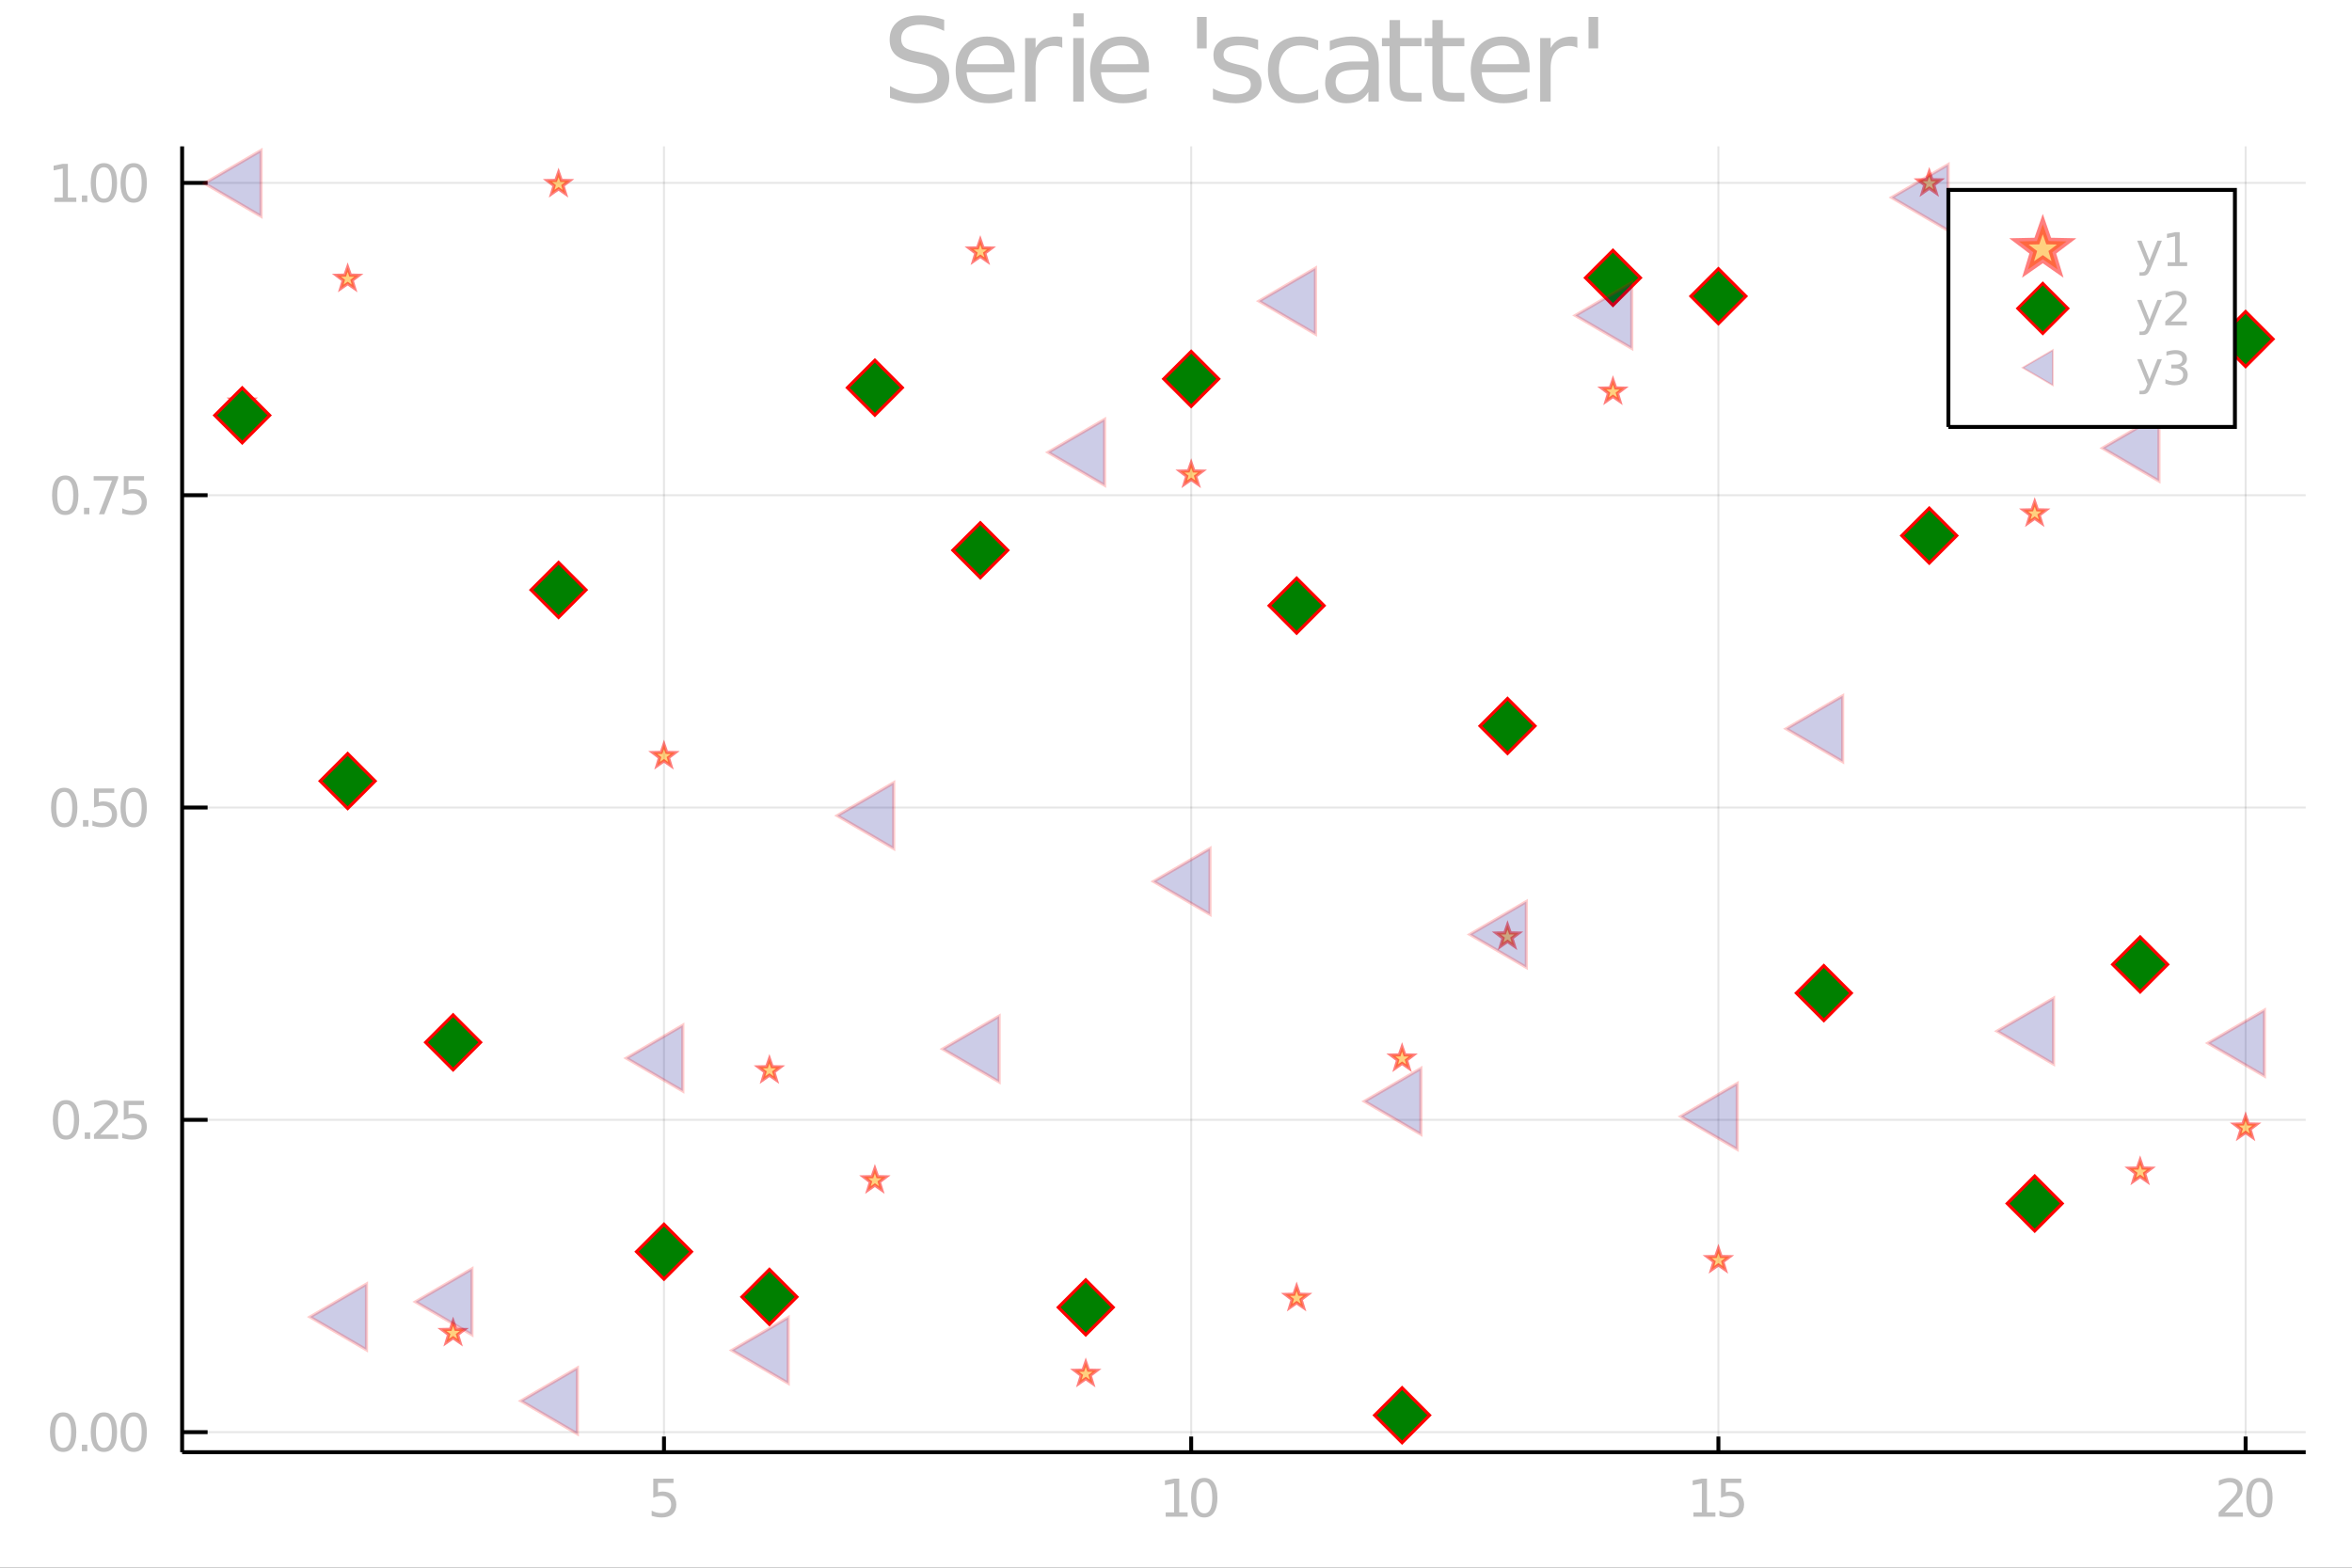 <?xml version="1.0" encoding="utf-8"?>
<svg xmlns="http://www.w3.org/2000/svg" xmlns:xlink="http://www.w3.org/1999/xlink" width="600" height="400" viewBox="0 0 2400 1600">
<rect x="0" y="0" width="2400" height="1600" fill="#333333" stroke="none"/>
<defs>
  <clipPath id="clip130">
    <rect x="0" y="0" width="2400" height="1600"/>
  </clipPath>
</defs>
<path clip-path="url(#clip130)" d="
M0 1600 L2400 1600 L2400 0 L0 0  Z
  " fill="#ffffff" fill-rule="evenodd" fill-opacity="1"/>
<defs>
  <clipPath id="clip131">
    <rect x="480" y="0" width="1681" height="1600"/>
  </clipPath>
</defs>
<path clip-path="url(#clip130)" d="
M185.846 1482.13 L2352.76 1482.13 L2352.76 149.392 L185.846 149.392  Z
  " fill="#ffffff" fill-rule="evenodd" fill-opacity="1"/>
<defs>
  <clipPath id="clip132">
    <rect x="185" y="149" width="2168" height="1334"/>
  </clipPath>
</defs>
<polyline clip-path="url(#clip132)" style="stroke:#000000; stroke-width:2; stroke-opacity:0.1; fill:none" points="
  677.543,1482.13 677.543,149.392 
  "/>
<polyline clip-path="url(#clip132)" style="stroke:#000000; stroke-width:2; stroke-opacity:0.1; fill:none" points="
  1215.5,1482.13 1215.5,149.392 
  "/>
<polyline clip-path="url(#clip132)" style="stroke:#000000; stroke-width:2; stroke-opacity:0.1; fill:none" points="
  1753.47,1482.13 1753.47,149.392 
  "/>
<polyline clip-path="url(#clip132)" style="stroke:#000000; stroke-width:2; stroke-opacity:0.1; fill:none" points="
  2291.43,1482.13 2291.43,149.392 
  "/>
<polyline clip-path="url(#clip130)" style="stroke:#000000; stroke-width:4; stroke-opacity:1; fill:none" points="
  185.846,1482.13 2352.76,1482.13 
  "/>
<polyline clip-path="url(#clip130)" style="stroke:#000000; stroke-width:4; stroke-opacity:1; fill:none" points="
  677.543,1482.13 677.543,1466.14 
  "/>
<polyline clip-path="url(#clip130)" style="stroke:#000000; stroke-width:4; stroke-opacity:1; fill:none" points="
  1215.5,1482.13 1215.5,1466.14 
  "/>
<polyline clip-path="url(#clip130)" style="stroke:#000000; stroke-width:4; stroke-opacity:1; fill:none" points="
  1753.47,1482.13 1753.47,1466.14 
  "/>
<polyline clip-path="url(#clip130)" style="stroke:#000000; stroke-width:4; stroke-opacity:1; fill:none" points="
  2291.43,1482.13 2291.43,1466.14 
  "/>
<path clip-path="url(#clip130)" d="M 0 0 M666.605 1509.1 L687.256 1509.1 L687.256 1513.53 L671.423 1513.53 L671.423 1523.06 Q672.569 1522.67 673.715 1522.49 Q674.861 1522.28 676.006 1522.28 Q682.517 1522.28 686.319 1525.85 Q690.121 1529.42 690.121 1535.51 Q690.121 1541.79 686.215 1545.28 Q682.308 1548.74 675.199 1548.74 Q672.751 1548.74 670.199 1548.32 Q667.673 1547.91 664.965 1547.07 L664.965 1541.79 Q667.309 1543.06 669.809 1543.69 Q672.309 1544.31 675.095 1544.31 Q679.6 1544.31 682.23 1541.94 Q684.861 1539.57 684.861 1535.51 Q684.861 1531.45 682.23 1529.08 Q679.6 1526.71 675.095 1526.71 Q672.986 1526.71 670.876 1527.18 Q668.793 1527.65 666.605 1528.64 L666.605 1509.1 Z" fill="#bebebe" fill-rule="evenodd" fill-opacity="1" /><path clip-path="url(#clip130)" d="M 0 0 M1189.49 1543.56 L1198.08 1543.56 L1198.08 1513.9 L1188.73 1515.77 L1188.73 1510.98 L1198.03 1509.1 L1203.29 1509.1 L1203.29 1543.56 L1211.88 1543.56 L1211.88 1547.98 L1189.49 1547.98 L1189.49 1543.56 Z" fill="#bebebe" fill-rule="evenodd" fill-opacity="1" /><path clip-path="url(#clip130)" d="M 0 0 M1228.84 1512.57 Q1224.78 1512.57 1222.72 1516.58 Q1220.69 1520.56 1220.69 1528.58 Q1220.69 1536.58 1222.72 1540.59 Q1224.78 1544.57 1228.84 1544.57 Q1232.93 1544.57 1234.96 1540.59 Q1237.01 1536.58 1237.01 1528.58 Q1237.01 1520.56 1234.96 1516.58 Q1232.93 1512.57 1228.84 1512.57 M1228.84 1508.4 Q1235.37 1508.4 1238.81 1513.58 Q1242.28 1518.74 1242.28 1528.58 Q1242.28 1538.4 1238.81 1543.58 Q1235.37 1548.74 1228.84 1548.74 Q1222.3 1548.74 1218.84 1543.58 Q1215.4 1538.4 1215.4 1528.58 Q1215.4 1518.74 1218.84 1513.58 Q1222.3 1508.4 1228.84 1508.4 Z" fill="#bebebe" fill-rule="evenodd" fill-opacity="1" /><path clip-path="url(#clip130)" d="M 0 0 M1728.01 1543.56 L1736.6 1543.56 L1736.6 1513.9 L1727.26 1515.77 L1727.26 1510.98 L1736.55 1509.1 L1741.81 1509.1 L1741.81 1543.56 L1750.41 1543.56 L1750.41 1547.98 L1728.01 1547.98 L1728.01 1543.56 Z" fill="#bebebe" fill-rule="evenodd" fill-opacity="1" /><path clip-path="url(#clip130)" d="M 0 0 M1756.16 1509.1 L1776.81 1509.1 L1776.81 1513.53 L1760.98 1513.53 L1760.98 1523.06 Q1762.13 1522.67 1763.27 1522.49 Q1764.42 1522.28 1765.56 1522.28 Q1772.07 1522.28 1775.88 1525.85 Q1779.68 1529.42 1779.68 1535.51 Q1779.68 1541.79 1775.77 1545.28 Q1771.86 1548.74 1764.76 1548.74 Q1762.31 1548.74 1759.76 1548.32 Q1757.23 1547.91 1754.52 1547.07 L1754.52 1541.79 Q1756.86 1543.06 1759.36 1543.69 Q1761.86 1544.31 1764.65 1544.31 Q1769.16 1544.31 1771.79 1541.94 Q1774.42 1539.57 1774.42 1535.51 Q1774.42 1531.45 1771.79 1529.08 Q1769.16 1526.71 1764.65 1526.71 Q1762.54 1526.71 1760.43 1527.18 Q1758.35 1527.65 1756.16 1528.64 L1756.16 1509.1 Z" fill="#bebebe" fill-rule="evenodd" fill-opacity="1" /><path clip-path="url(#clip130)" d="M 0 0 M2270.22 1543.56 L2288.58 1543.56 L2288.58 1547.98 L2263.89 1547.98 L2263.89 1543.56 Q2266.88 1540.46 2272.04 1535.25 Q2277.22 1530.02 2278.55 1528.5 Q2281.08 1525.67 2282.07 1523.71 Q2283.08 1521.73 2283.08 1519.83 Q2283.08 1516.73 2280.89 1514.78 Q2278.73 1512.83 2275.24 1512.83 Q2272.77 1512.83 2270.01 1513.69 Q2267.27 1514.55 2264.15 1516.29 L2264.15 1510.98 Q2267.33 1509.7 2270.09 1509.05 Q2272.85 1508.4 2275.14 1508.4 Q2281.18 1508.4 2284.77 1511.42 Q2288.37 1514.44 2288.37 1519.49 Q2288.37 1521.89 2287.46 1524.05 Q2286.57 1526.19 2284.2 1529.1 Q2283.55 1529.86 2280.06 1533.48 Q2276.57 1537.07 2270.22 1543.56 Z" fill="#bebebe" fill-rule="evenodd" fill-opacity="1" /><path clip-path="url(#clip130)" d="M 0 0 M2305.53 1512.57 Q2301.47 1512.57 2299.41 1516.58 Q2297.38 1520.56 2297.38 1528.58 Q2297.38 1536.58 2299.41 1540.59 Q2301.47 1544.57 2305.53 1544.57 Q2309.62 1544.57 2311.65 1540.59 Q2313.71 1536.58 2313.71 1528.58 Q2313.71 1520.56 2311.65 1516.58 Q2309.62 1512.57 2305.53 1512.57 M2305.53 1508.4 Q2312.07 1508.4 2315.5 1513.58 Q2318.97 1518.74 2318.97 1528.58 Q2318.97 1538.4 2315.5 1543.58 Q2312.07 1548.74 2305.53 1548.74 Q2298.99 1548.74 2295.53 1543.58 Q2292.09 1538.4 2292.09 1528.58 Q2292.09 1518.74 2295.53 1513.58 Q2298.99 1508.4 2305.53 1508.4 Z" fill="#bebebe" fill-rule="evenodd" fill-opacity="1" /><polyline clip-path="url(#clip132)" style="stroke:#000000; stroke-width:2; stroke-opacity:0.1; fill:none" points="
  185.846,1461.67 2352.76,1461.67 
  "/>
<polyline clip-path="url(#clip132)" style="stroke:#000000; stroke-width:2; stroke-opacity:0.1; fill:none" points="
  185.846,1142.92 2352.76,1142.92 
  "/>
<polyline clip-path="url(#clip132)" style="stroke:#000000; stroke-width:2; stroke-opacity:0.1; fill:none" points="
  185.846,824.167 2352.76,824.167 
  "/>
<polyline clip-path="url(#clip132)" style="stroke:#000000; stroke-width:2; stroke-opacity:0.1; fill:none" points="
  185.846,505.417 2352.76,505.417 
  "/>
<polyline clip-path="url(#clip132)" style="stroke:#000000; stroke-width:2; stroke-opacity:0.1; fill:none" points="
  185.846,186.667 2352.76,186.667 
  "/>
<polyline clip-path="url(#clip130)" style="stroke:#000000; stroke-width:4; stroke-opacity:1; fill:none" points="
  185.846,1482.13 185.846,149.392 
  "/>
<polyline clip-path="url(#clip130)" style="stroke:#000000; stroke-width:4; stroke-opacity:1; fill:none" points="
  185.846,1461.67 211.849,1461.67 
  "/>
<polyline clip-path="url(#clip130)" style="stroke:#000000; stroke-width:4; stroke-opacity:1; fill:none" points="
  185.846,1142.92 211.849,1142.92 
  "/>
<polyline clip-path="url(#clip130)" style="stroke:#000000; stroke-width:4; stroke-opacity:1; fill:none" points="
  185.846,824.167 211.849,824.167 
  "/>
<polyline clip-path="url(#clip130)" style="stroke:#000000; stroke-width:4; stroke-opacity:1; fill:none" points="
  185.846,505.417 211.849,505.417 
  "/>
<polyline clip-path="url(#clip130)" style="stroke:#000000; stroke-width:4; stroke-opacity:1; fill:none" points="
  185.846,186.667 211.849,186.667 
  "/>
<path clip-path="url(#clip130)" d="M 0 0 M64.43 1445.69 Q60.367 1445.69 58.31 1449.7 Q56.279 1453.69 56.279 1461.71 Q56.279 1469.7 58.31 1473.71 Q60.367 1477.7 64.43 1477.7 Q68.518 1477.7 70.549 1473.71 Q72.607 1469.7 72.607 1461.71 Q72.607 1453.69 70.549 1449.7 Q68.518 1445.69 64.43 1445.69 M64.43 1441.52 Q70.966 1441.52 74.403 1446.71 Q77.867 1451.86 77.867 1461.71 Q77.867 1471.52 74.403 1476.71 Q70.966 1481.86 64.43 1481.86 Q57.893 1481.86 54.43 1476.71 Q50.992 1471.52 50.992 1461.71 Q50.992 1451.86 54.43 1446.71 Q57.893 1441.52 64.43 1441.52 Z" fill="#bebebe" fill-rule="evenodd" fill-opacity="1" /><path clip-path="url(#clip130)" d="M 0 0 M83.57 1474.49 L89.065 1474.49 L89.065 1481.11 L83.57 1481.11 L83.57 1474.49 Z" fill="#bebebe" fill-rule="evenodd" fill-opacity="1" /><path clip-path="url(#clip130)" d="M 0 0 M106.018 1445.69 Q101.955 1445.69 99.898 1449.7 Q97.867 1453.69 97.867 1461.71 Q97.867 1469.7 99.898 1473.71 Q101.955 1477.7 106.018 1477.7 Q110.106 1477.7 112.138 1473.71 Q114.195 1469.7 114.195 1461.71 Q114.195 1453.69 112.138 1449.7 Q110.106 1445.69 106.018 1445.69 M106.018 1441.52 Q112.554 1441.52 115.992 1446.71 Q119.455 1451.86 119.455 1461.71 Q119.455 1471.52 115.992 1476.71 Q112.554 1481.86 106.018 1481.86 Q99.481 1481.86 96.018 1476.71 Q92.58 1471.52 92.58 1461.71 Q92.58 1451.86 96.018 1446.71 Q99.481 1441.52 106.018 1441.52 Z" fill="#bebebe" fill-rule="evenodd" fill-opacity="1" /><path clip-path="url(#clip130)" d="M 0 0 M136.408 1445.69 Q132.346 1445.69 130.289 1449.7 Q128.257 1453.69 128.257 1461.71 Q128.257 1469.7 130.289 1473.71 Q132.346 1477.7 136.408 1477.7 Q140.497 1477.7 142.528 1473.71 Q144.585 1469.7 144.585 1461.71 Q144.585 1453.69 142.528 1449.7 Q140.497 1445.69 136.408 1445.69 M136.408 1441.52 Q142.945 1441.52 146.382 1446.71 Q149.846 1451.86 149.846 1461.71 Q149.846 1471.52 146.382 1476.71 Q142.945 1481.86 136.408 1481.86 Q129.872 1481.86 126.408 1476.71 Q122.971 1471.52 122.971 1461.71 Q122.971 1451.86 126.408 1446.71 Q129.872 1441.52 136.408 1441.52 Z" fill="#bebebe" fill-rule="evenodd" fill-opacity="1" /><path clip-path="url(#clip130)" d="M 0 0 M67.346 1126.94 Q63.284 1126.94 61.226 1130.95 Q59.195 1134.94 59.195 1142.96 Q59.195 1150.95 61.226 1154.96 Q63.284 1158.95 67.346 1158.95 Q71.435 1158.95 73.466 1154.96 Q75.523 1150.95 75.523 1142.96 Q75.523 1134.94 73.466 1130.95 Q71.435 1126.94 67.346 1126.94 M67.346 1122.77 Q73.883 1122.77 77.32 1127.96 Q80.784 1133.11 80.784 1142.96 Q80.784 1152.77 77.32 1157.96 Q73.883 1163.11 67.346 1163.11 Q60.81 1163.11 57.346 1157.96 Q53.909 1152.77 53.909 1142.96 Q53.909 1133.11 57.346 1127.96 Q60.81 1122.77 67.346 1122.77 Z" fill="#bebebe" fill-rule="evenodd" fill-opacity="1" /><path clip-path="url(#clip130)" d="M 0 0 M86.487 1155.74 L91.981 1155.74 L91.981 1162.36 L86.487 1162.36 L86.487 1155.74 Z" fill="#bebebe" fill-rule="evenodd" fill-opacity="1" /><path clip-path="url(#clip130)" d="M 0 0 M102.216 1157.93 L120.575 1157.93 L120.575 1162.36 L95.888 1162.36 L95.888 1157.93 Q98.882 1154.83 104.039 1149.62 Q109.221 1144.39 110.549 1142.88 Q113.075 1140.04 114.065 1138.09 Q115.08 1136.11 115.08 1134.21 Q115.08 1131.11 112.893 1129.15 Q110.731 1127.2 107.242 1127.2 Q104.768 1127.2 102.007 1128.06 Q99.273 1128.92 96.148 1130.66 L96.148 1125.35 Q99.325 1124.08 102.086 1123.43 Q104.846 1122.77 107.138 1122.77 Q113.179 1122.77 116.773 1125.79 Q120.367 1128.82 120.367 1133.87 Q120.367 1136.26 119.455 1138.43 Q118.57 1140.56 116.2 1143.48 Q115.549 1144.23 112.06 1147.85 Q108.57 1151.45 102.216 1157.93 Z" fill="#bebebe" fill-rule="evenodd" fill-opacity="1" /><path clip-path="url(#clip130)" d="M 0 0 M126.33 1123.48 L146.981 1123.48 L146.981 1127.9 L131.148 1127.9 L131.148 1137.44 Q132.294 1137.04 133.44 1136.86 Q134.585 1136.65 135.731 1136.65 Q142.242 1136.65 146.044 1140.22 Q149.846 1143.79 149.846 1149.88 Q149.846 1156.16 145.94 1159.65 Q142.033 1163.11 134.924 1163.11 Q132.476 1163.11 129.924 1162.7 Q127.398 1162.28 124.69 1161.45 L124.69 1156.16 Q127.033 1157.44 129.533 1158.06 Q132.033 1158.69 134.82 1158.69 Q139.325 1158.69 141.955 1156.32 Q144.585 1153.95 144.585 1149.88 Q144.585 1145.82 141.955 1143.45 Q139.325 1141.08 134.82 1141.08 Q132.71 1141.08 130.601 1141.55 Q128.518 1142.02 126.33 1143.01 L126.33 1123.48 Z" fill="#bebebe" fill-rule="evenodd" fill-opacity="1" /><path clip-path="url(#clip130)" d="M 0 0 M65.549 808.191 Q61.487 808.191 59.43 812.201 Q57.398 816.185 57.398 824.206 Q57.398 832.201 59.43 836.211 Q61.487 840.196 65.549 840.196 Q69.638 840.196 71.669 836.211 Q73.726 832.201 73.726 824.206 Q73.726 816.185 71.669 812.201 Q69.638 808.191 65.549 808.191 M65.549 804.024 Q72.086 804.024 75.523 809.206 Q78.987 814.362 78.987 824.206 Q78.987 834.024 75.523 839.206 Q72.086 844.362 65.549 844.362 Q59.013 844.362 55.549 839.206 Q52.112 834.024 52.112 824.206 Q52.112 814.362 55.549 809.206 Q59.013 804.024 65.549 804.024 Z" fill="#bebebe" fill-rule="evenodd" fill-opacity="1" /><path clip-path="url(#clip130)" d="M 0 0 M84.69 836.992 L90.185 836.992 L90.185 843.607 L84.69 843.607 L84.69 836.992 Z" fill="#bebebe" fill-rule="evenodd" fill-opacity="1" /><path clip-path="url(#clip130)" d="M 0 0 M95.94 804.727 L116.591 804.727 L116.591 809.154 L100.757 809.154 L100.757 818.685 Q101.903 818.295 103.049 818.112 Q104.195 817.904 105.341 817.904 Q111.851 817.904 115.653 821.472 Q119.455 825.039 119.455 831.133 Q119.455 837.409 115.549 840.899 Q111.643 844.362 104.534 844.362 Q102.086 844.362 99.534 843.946 Q97.007 843.529 94.299 842.696 L94.299 837.409 Q96.643 838.685 99.143 839.31 Q101.643 839.935 104.429 839.935 Q108.935 839.935 111.565 837.565 Q114.195 835.196 114.195 831.133 Q114.195 827.071 111.565 824.701 Q108.935 822.331 104.429 822.331 Q102.32 822.331 100.211 822.8 Q98.127 823.269 95.94 824.258 L95.94 804.727 Z" fill="#bebebe" fill-rule="evenodd" fill-opacity="1" /><path clip-path="url(#clip130)" d="M 0 0 M136.408 808.191 Q132.346 808.191 130.289 812.201 Q128.257 816.185 128.257 824.206 Q128.257 832.201 130.289 836.211 Q132.346 840.196 136.408 840.196 Q140.497 840.196 142.528 836.211 Q144.585 832.201 144.585 824.206 Q144.585 816.185 142.528 812.201 Q140.497 808.191 136.408 808.191 M136.408 804.024 Q142.945 804.024 146.382 809.206 Q149.846 814.362 149.846 824.206 Q149.846 834.024 146.382 839.206 Q142.945 844.362 136.408 844.362 Q129.872 844.362 126.408 839.206 Q122.971 834.024 122.971 824.206 Q122.971 814.362 126.408 809.206 Q129.872 804.024 136.408 804.024 Z" fill="#bebebe" fill-rule="evenodd" fill-opacity="1" /><path clip-path="url(#clip130)" d="M 0 0 M66.565 489.44 Q62.502 489.44 60.445 493.451 Q58.414 497.435 58.414 505.456 Q58.414 513.451 60.445 517.461 Q62.502 521.445 66.565 521.445 Q70.653 521.445 72.685 517.461 Q74.742 513.451 74.742 505.456 Q74.742 497.435 72.685 493.451 Q70.653 489.44 66.565 489.44 M66.565 485.274 Q73.101 485.274 76.539 490.456 Q80.002 495.612 80.002 505.456 Q80.002 515.274 76.539 520.456 Q73.101 525.612 66.565 525.612 Q60.029 525.612 56.565 520.456 Q53.127 515.274 53.127 505.456 Q53.127 495.612 56.565 490.456 Q60.029 485.274 66.565 485.274 Z" fill="#bebebe" fill-rule="evenodd" fill-opacity="1" /><path clip-path="url(#clip130)" d="M 0 0 M85.706 518.242 L91.2 518.242 L91.2 524.857 L85.706 524.857 L85.706 518.242 Z" fill="#bebebe" fill-rule="evenodd" fill-opacity="1" /><path clip-path="url(#clip130)" d="M 0 0 M95.575 485.977 L120.575 485.977 L120.575 488.216 L106.461 524.857 L100.966 524.857 L114.247 490.404 L95.575 490.404 L95.575 485.977 Z" fill="#bebebe" fill-rule="evenodd" fill-opacity="1" /><path clip-path="url(#clip130)" d="M 0 0 M126.33 485.977 L146.981 485.977 L146.981 490.404 L131.148 490.404 L131.148 499.935 Q132.294 499.545 133.44 499.362 Q134.585 499.154 135.731 499.154 Q142.242 499.154 146.044 502.722 Q149.846 506.289 149.846 512.383 Q149.846 518.659 145.94 522.149 Q142.033 525.612 134.924 525.612 Q132.476 525.612 129.924 525.195 Q127.398 524.779 124.69 523.945 L124.69 518.659 Q127.033 519.935 129.533 520.56 Q132.033 521.185 134.82 521.185 Q139.325 521.185 141.955 518.815 Q144.585 516.445 144.585 512.383 Q144.585 508.321 141.955 505.951 Q139.325 503.581 134.82 503.581 Q132.71 503.581 130.601 504.05 Q128.518 504.518 126.33 505.508 L126.33 485.977 Z" fill="#bebebe" fill-rule="evenodd" fill-opacity="1" /><path clip-path="url(#clip130)" d="M 0 0 M55.471 201.68 L64.065 201.68 L64.065 172.018 L54.716 173.893 L54.716 169.102 L64.013 167.227 L69.273 167.227 L69.273 201.68 L77.867 201.68 L77.867 206.107 L55.471 206.107 L55.471 201.68 Z" fill="#bebebe" fill-rule="evenodd" fill-opacity="1" /><path clip-path="url(#clip130)" d="M 0 0 M83.57 199.492 L89.065 199.492 L89.065 206.107 L83.57 206.107 L83.57 199.492 Z" fill="#bebebe" fill-rule="evenodd" fill-opacity="1" /><path clip-path="url(#clip130)" d="M 0 0 M106.018 170.69 Q101.955 170.69 99.898 174.701 Q97.867 178.685 97.867 186.706 Q97.867 194.701 99.898 198.711 Q101.955 202.695 106.018 202.695 Q110.106 202.695 112.138 198.711 Q114.195 194.701 114.195 186.706 Q114.195 178.685 112.138 174.701 Q110.106 170.69 106.018 170.69 M106.018 166.524 Q112.554 166.524 115.992 171.706 Q119.455 176.862 119.455 186.706 Q119.455 196.523 115.992 201.706 Q112.554 206.862 106.018 206.862 Q99.481 206.862 96.018 201.706 Q92.58 196.523 92.58 186.706 Q92.58 176.862 96.018 171.706 Q99.481 166.524 106.018 166.524 Z" fill="#bebebe" fill-rule="evenodd" fill-opacity="1" /><path clip-path="url(#clip130)" d="M 0 0 M136.408 170.69 Q132.346 170.69 130.289 174.701 Q128.257 178.685 128.257 186.706 Q128.257 194.701 130.289 198.711 Q132.346 202.695 136.408 202.695 Q140.497 202.695 142.528 198.711 Q144.585 194.701 144.585 186.706 Q144.585 178.685 142.528 174.701 Q140.497 170.69 136.408 170.69 M136.408 166.524 Q142.945 166.524 146.382 171.706 Q149.846 176.862 149.846 186.706 Q149.846 196.523 146.382 201.706 Q142.945 206.862 136.408 206.862 Q129.872 206.862 126.408 201.706 Q122.971 196.523 122.971 186.706 Q122.971 176.862 126.408 171.706 Q129.872 166.524 136.408 166.524 Z" fill="#bebebe" fill-rule="evenodd" fill-opacity="1" /><path clip-path="url(#clip130)" d="M 0 0 M963.429 20.116 L963.429 31.516 Q956.774 28.333 950.871 26.771 Q944.968 25.208 939.47 25.208 Q929.922 25.208 924.714 28.912 Q919.563 32.616 919.563 39.444 Q919.563 45.173 922.977 48.125 Q926.45 51.018 936.056 52.812 L943.116 54.259 Q956.195 56.747 962.387 63.055 Q968.637 69.305 968.637 79.838 Q968.637 92.395 960.188 98.877 Q951.797 105.358 935.535 105.358 Q929.401 105.358 922.457 103.969 Q915.57 102.58 908.163 99.861 L908.163 87.824 Q915.281 91.817 922.109 93.842 Q928.938 95.868 935.535 95.868 Q945.547 95.868 950.987 91.932 Q956.426 87.997 956.426 80.706 Q956.426 74.34 952.491 70.752 Q948.614 67.164 939.702 65.37 L932.584 63.981 Q919.505 61.377 913.66 55.822 Q907.816 50.266 907.816 40.37 Q907.816 28.912 915.859 22.315 Q923.961 15.717 938.139 15.717 Q944.216 15.717 950.524 16.817 Q956.831 17.917 963.429 20.116 Z" fill="#bebebe" fill-rule="evenodd" fill-opacity="1" /><path clip-path="url(#clip130)" d="M 0 0 M1035.25 68.611 L1035.25 73.819 L986.287 73.819 Q986.982 84.814 992.884 90.601 Q998.845 96.331 1009.44 96.331 Q1015.57 96.331 1021.3 94.826 Q1027.09 93.321 1032.76 90.312 L1032.76 100.381 Q1027.03 102.812 1021.01 104.085 Q1014.99 105.358 1008.8 105.358 Q993.29 105.358 984.204 96.331 Q975.176 87.303 975.176 71.909 Q975.176 55.995 983.741 46.678 Q992.364 37.303 1006.95 37.303 Q1020.03 37.303 1027.61 45.752 Q1035.25 54.143 1035.25 68.611 M1024.6 65.486 Q1024.48 56.747 1019.68 51.539 Q1014.93 46.331 1007.06 46.331 Q998.151 46.331 992.769 51.365 Q987.445 56.4 986.635 65.544 L1024.6 65.486 Z" fill="#bebebe" fill-rule="evenodd" fill-opacity="1" /><path clip-path="url(#clip130)" d="M 0 0 M1083.97 48.819 Q1082.18 47.778 1080.04 47.315 Q1077.95 46.794 1075.41 46.794 Q1066.38 46.794 1061.52 52.697 Q1056.72 58.541 1056.72 69.537 L1056.72 103.68 L1046.01 103.68 L1046.01 38.865 L1056.72 38.865 L1056.72 48.935 Q1060.07 43.032 1065.45 40.197 Q1070.84 37.303 1078.53 37.303 Q1079.63 37.303 1080.96 37.477 Q1082.29 37.592 1083.91 37.882 L1083.97 48.819 Z" fill="#bebebe" fill-rule="evenodd" fill-opacity="1" /><path clip-path="url(#clip130)" d="M 0 0 M1095.14 38.865 L1105.79 38.865 L1105.79 103.68 L1095.14 103.68 L1095.14 38.865 M1095.14 13.634 L1105.79 13.634 L1105.79 27.118 L1095.14 27.118 L1095.14 13.634 Z" fill="#bebebe" fill-rule="evenodd" fill-opacity="1" /><path clip-path="url(#clip130)" d="M 0 0 M1172.4 68.611 L1172.4 73.819 L1123.44 73.819 Q1124.13 84.814 1130.04 90.601 Q1136 96.331 1146.59 96.331 Q1152.72 96.331 1158.45 94.826 Q1164.24 93.321 1169.91 90.312 L1169.91 100.381 Q1164.18 102.812 1158.16 104.085 Q1152.14 105.358 1145.95 105.358 Q1130.44 105.358 1121.36 96.331 Q1112.33 87.303 1112.33 71.909 Q1112.33 55.995 1120.89 46.678 Q1129.52 37.303 1144.1 37.303 Q1157.18 37.303 1164.76 45.752 Q1172.4 54.143 1172.4 68.611 M1161.75 65.486 Q1161.63 56.747 1156.83 51.539 Q1152.09 46.331 1144.21 46.331 Q1135.3 46.331 1129.92 51.365 Q1124.6 56.4 1123.79 65.544 L1161.75 65.486 Z" fill="#bebebe" fill-rule="evenodd" fill-opacity="1" /><path clip-path="url(#clip130)" d="M 0 0 M1231.31 17.28 L1231.31 49.398 L1221.47 49.398 L1221.47 17.28 L1231.31 17.28 Z" fill="#bebebe" fill-rule="evenodd" fill-opacity="1" /><path clip-path="url(#clip130)" d="M 0 0 M1283.8 40.775 L1283.8 50.845 Q1279.28 48.53 1274.42 47.372 Q1269.56 46.215 1264.35 46.215 Q1256.42 46.215 1252.43 48.646 Q1248.5 51.076 1248.5 55.937 Q1248.5 59.641 1251.33 61.782 Q1254.17 63.865 1262.73 65.775 L1266.38 66.585 Q1277.72 69.016 1282.47 73.472 Q1287.27 77.87 1287.27 85.798 Q1287.27 94.826 1280.09 100.092 Q1272.98 105.358 1260.48 105.358 Q1255.27 105.358 1249.6 104.317 Q1243.98 103.333 1237.73 101.307 L1237.73 90.312 Q1243.64 93.379 1249.36 94.942 Q1255.09 96.446 1260.71 96.446 Q1268.23 96.446 1272.28 93.9 Q1276.33 91.296 1276.33 86.608 Q1276.33 82.268 1273.38 79.953 Q1270.49 77.638 1260.59 75.497 L1256.89 74.629 Q1246.99 72.546 1242.59 68.263 Q1238.2 63.923 1238.2 56.4 Q1238.2 47.257 1244.68 42.28 Q1251.16 37.303 1263.08 37.303 Q1268.98 37.303 1274.19 38.171 Q1279.4 39.039 1283.8 40.775 Z" fill="#bebebe" fill-rule="evenodd" fill-opacity="1" /><path clip-path="url(#clip130)" d="M 0 0 M1345.08 41.354 L1345.08 51.308 Q1340.57 48.819 1336 47.604 Q1331.48 46.331 1326.85 46.331 Q1316.49 46.331 1310.76 52.928 Q1305.04 59.467 1305.04 71.331 Q1305.04 83.194 1310.76 89.791 Q1316.49 96.331 1326.85 96.331 Q1331.48 96.331 1336 95.115 Q1340.57 93.842 1345.08 91.354 L1345.08 101.192 Q1340.63 103.275 1335.82 104.317 Q1331.08 105.358 1325.7 105.358 Q1311.05 105.358 1302.43 96.157 Q1293.81 86.956 1293.81 71.331 Q1293.81 55.474 1302.49 46.389 Q1311.23 37.303 1326.39 37.303 Q1331.31 37.303 1336 38.345 Q1340.68 39.328 1345.08 41.354 Z" fill="#bebebe" fill-rule="evenodd" fill-opacity="1" /><path clip-path="url(#clip130)" d="M 0 0 M1385.71 71.099 Q1372.8 71.099 1367.82 74.05 Q1362.85 77.002 1362.85 84.12 Q1362.85 89.791 1366.55 93.148 Q1370.31 96.446 1376.74 96.446 Q1385.59 96.446 1390.91 90.196 Q1396.3 83.888 1396.3 73.472 L1396.3 71.099 L1385.71 71.099 M1406.94 66.701 L1406.94 103.68 L1396.3 103.68 L1396.3 93.842 Q1392.65 99.745 1387.21 102.58 Q1381.77 105.358 1373.9 105.358 Q1363.95 105.358 1358.04 99.803 Q1352.2 94.189 1352.2 84.814 Q1352.2 73.877 1359.49 68.321 Q1366.84 62.766 1381.37 62.766 L1396.3 62.766 L1396.3 61.724 Q1396.3 54.375 1391.44 50.382 Q1386.63 46.331 1377.89 46.331 Q1372.34 46.331 1367.07 47.662 Q1361.81 48.993 1356.95 51.655 L1356.95 41.817 Q1362.79 39.56 1368.29 38.46 Q1373.79 37.303 1378.99 37.303 Q1393.06 37.303 1400 44.595 Q1406.94 51.886 1406.94 66.701 Z" fill="#bebebe" fill-rule="evenodd" fill-opacity="1" /><path clip-path="url(#clip130)" d="M 0 0 M1428.65 20.463 L1428.65 38.865 L1450.58 38.865 L1450.58 47.141 L1428.65 47.141 L1428.65 82.326 Q1428.65 90.254 1430.79 92.511 Q1432.99 94.768 1439.64 94.768 L1450.58 94.768 L1450.58 103.68 L1439.64 103.68 Q1427.32 103.68 1422.63 99.108 Q1417.94 94.479 1417.94 82.326 L1417.94 47.141 L1410.13 47.141 L1410.13 38.865 L1417.94 38.865 L1417.94 20.463 L1428.65 20.463 Z" fill="#bebebe" fill-rule="evenodd" fill-opacity="1" /><path clip-path="url(#clip130)" d="M 0 0 M1472.28 20.463 L1472.28 38.865 L1494.21 38.865 L1494.21 47.141 L1472.28 47.141 L1472.28 82.326 Q1472.28 90.254 1474.42 92.511 Q1476.62 94.768 1483.28 94.768 L1494.21 94.768 L1494.21 103.68 L1483.28 103.68 Q1470.95 103.68 1466.26 99.108 Q1461.57 94.479 1461.57 82.326 L1461.57 47.141 L1453.76 47.141 L1453.76 38.865 L1461.57 38.865 L1461.57 20.463 L1472.28 20.463 Z" fill="#bebebe" fill-rule="evenodd" fill-opacity="1" /><path clip-path="url(#clip130)" d="M 0 0 M1560.82 68.611 L1560.82 73.819 L1511.86 73.819 Q1512.56 84.814 1518.46 90.601 Q1524.42 96.331 1535.01 96.331 Q1541.15 96.331 1546.87 94.826 Q1552.66 93.321 1558.33 90.312 L1558.33 100.381 Q1552.6 102.812 1546.59 104.085 Q1540.57 105.358 1534.37 105.358 Q1518.87 105.358 1509.78 96.331 Q1500.75 87.303 1500.75 71.909 Q1500.75 55.995 1509.32 46.678 Q1517.94 37.303 1532.52 37.303 Q1545.6 37.303 1553.18 45.752 Q1560.82 54.143 1560.82 68.611 M1550.17 65.486 Q1550.06 56.747 1545.25 51.539 Q1540.51 46.331 1532.64 46.331 Q1523.73 46.331 1518.34 51.365 Q1513.02 56.4 1512.21 65.544 L1550.17 65.486 Z" fill="#bebebe" fill-rule="evenodd" fill-opacity="1" /><path clip-path="url(#clip130)" d="M 0 0 M1609.55 48.819 Q1607.75 47.778 1605.61 47.315 Q1603.53 46.794 1600.98 46.794 Q1591.96 46.794 1587.09 52.697 Q1582.29 58.541 1582.29 69.537 L1582.29 103.68 L1571.59 103.68 L1571.59 38.865 L1582.29 38.865 L1582.29 48.935 Q1585.65 43.032 1591.03 40.197 Q1596.41 37.303 1604.11 37.303 Q1605.21 37.303 1606.54 37.477 Q1607.87 37.592 1609.49 37.882 L1609.55 48.819 Z" fill="#bebebe" fill-rule="evenodd" fill-opacity="1" /><path clip-path="url(#clip130)" d="M 0 0 M1630.79 17.28 L1630.79 49.398 L1620.95 49.398 L1620.95 17.28 L1630.79 17.28 Z" fill="#bebebe" fill-rule="evenodd" fill-opacity="1" /><path clip-path="url(#clip132)" d="M247.173 398.998 L244.353 407.11 L235.761 407.29 L242.613 412.486 L240.117 420.706 L247.173 415.798 L254.229 420.706 L251.733 412.486 L258.585 407.29 L249.993 407.11 L247.173 398.998 Z" fill="#ffa500" fill-rule="evenodd" fill-opacity="0.5" stroke="#ff0000" stroke-opacity="0.5" stroke-width="3.2"/>
<path clip-path="url(#clip132)" d="M354.766 272.671 L351.946 280.783 L343.354 280.963 L350.206 286.159 L347.71 294.379 L354.766 289.471 L361.822 294.379 L359.326 286.159 L366.178 280.963 L357.586 280.783 L354.766 272.671 Z" fill="#ffa500" fill-rule="evenodd" fill-opacity="0.5" stroke="#ff0000" stroke-opacity="0.5" stroke-width="3.2"/>
<path clip-path="url(#clip132)" d="M462.358 1348.62 L459.538 1356.73 L450.946 1356.91 L457.798 1362.1 L455.302 1370.32 L462.358 1365.42 L469.414 1370.32 L466.918 1362.1 L473.77 1356.91 L465.178 1356.73 L462.358 1348.62 Z" fill="#ffa500" fill-rule="evenodd" fill-opacity="0.5" stroke="#ff0000" stroke-opacity="0.5" stroke-width="3.2"/>
<path clip-path="url(#clip132)" d="M569.95 175.996 L567.13 184.108 L558.538 184.288 L565.39 189.484 L562.894 197.704 L569.95 192.796 L577.006 197.704 L574.51 189.484 L581.362 184.288 L572.77 184.108 L569.95 175.996 Z" fill="#ffa500" fill-rule="evenodd" fill-opacity="0.5" stroke="#ff0000" stroke-opacity="0.5" stroke-width="3.2"/>
<path clip-path="url(#clip132)" d="M677.543 759.784 L674.723 767.896 L666.131 768.076 L672.983 773.272 L670.487 781.492 L677.543 776.584 L684.599 781.492 L682.103 773.272 L688.955 768.076 L680.363 767.896 L677.543 759.784 Z" fill="#ffa500" fill-rule="evenodd" fill-opacity="0.5" stroke="#ff0000" stroke-opacity="0.5" stroke-width="3.2"/>
<path clip-path="url(#clip132)" d="M785.135 1080.58 L782.315 1088.69 L773.723 1088.87 L780.575 1094.07 L778.079 1102.29 L785.135 1097.38 L792.191 1102.29 L789.695 1094.07 L796.547 1088.87 L787.955 1088.69 L785.135 1080.58 Z" fill="#ffa500" fill-rule="evenodd" fill-opacity="0.5" stroke="#ff0000" stroke-opacity="0.5" stroke-width="3.2"/>
<path clip-path="url(#clip132)" d="M892.728 1192.81 L889.908 1200.92 L881.316 1201.1 L888.168 1206.3 L885.672 1214.52 L892.728 1209.61 L899.784 1214.52 L897.288 1206.3 L904.14 1201.1 L895.548 1200.92 L892.728 1192.81 Z" fill="#ffa500" fill-rule="evenodd" fill-opacity="0.5" stroke="#ff0000" stroke-opacity="0.5" stroke-width="3.2"/>
<path clip-path="url(#clip132)" d="M1000.32 244.876 L997.5 252.988 L988.908 253.168 L995.76 258.364 L993.264 266.584 L1000.32 261.676 L1007.38 266.584 L1004.88 258.364 L1011.73 253.168 L1003.14 252.988 L1000.32 244.876 Z" fill="#ffa500" fill-rule="evenodd" fill-opacity="0.5" stroke="#ff0000" stroke-opacity="0.5" stroke-width="3.2"/>
<path clip-path="url(#clip132)" d="M1107.91 1390.29 L1105.09 1398.4 L1096.5 1398.58 L1103.35 1403.78 L1100.86 1412 L1107.91 1407.09 L1114.97 1412 L1112.47 1403.78 L1119.32 1398.58 L1110.73 1398.4 L1107.91 1390.29 Z" fill="#ffa500" fill-rule="evenodd" fill-opacity="0.5" stroke="#ff0000" stroke-opacity="0.5" stroke-width="3.2"/>
<path clip-path="url(#clip132)" d="M1215.5 472.539 L1212.68 480.651 L1204.09 480.831 L1210.94 486.027 L1208.45 494.247 L1215.5 489.339 L1222.56 494.247 L1220.06 486.027 L1226.92 480.831 L1218.32 480.651 L1215.5 472.539 Z" fill="#ffa500" fill-rule="evenodd" fill-opacity="0.5" stroke="#ff0000" stroke-opacity="0.5" stroke-width="3.2"/>
<path clip-path="url(#clip132)" d="M1323.1 1312.82 L1320.28 1320.93 L1311.69 1321.11 L1318.54 1326.31 L1316.04 1334.53 L1323.1 1329.62 L1330.15 1334.53 L1327.66 1326.31 L1334.51 1321.11 L1325.92 1320.93 L1323.1 1312.82 Z" fill="#ffa500" fill-rule="evenodd" fill-opacity="0.5" stroke="#ff0000" stroke-opacity="0.5" stroke-width="3.2"/>
<path clip-path="url(#clip132)" d="M1430.69 1068.51 L1427.87 1076.63 L1419.28 1076.81 L1426.13 1082 L1423.63 1090.22 L1430.69 1085.31 L1437.75 1090.22 L1435.25 1082 L1442.1 1076.81 L1433.51 1076.63 L1430.69 1068.51 Z" fill="#ffa500" fill-rule="evenodd" fill-opacity="0.5" stroke="#ff0000" stroke-opacity="0.5" stroke-width="3.2"/>
<path clip-path="url(#clip132)" d="M1538.28 944.013 L1535.46 952.125 L1526.87 952.305 L1533.72 957.501 L1531.23 965.721 L1538.28 960.813 L1545.34 965.721 L1542.84 957.501 L1549.69 952.305 L1541.1 952.125 L1538.28 944.013 Z" fill="#ffa500" fill-rule="evenodd" fill-opacity="0.5" stroke="#ff0000" stroke-opacity="0.5" stroke-width="3.2"/>
<path clip-path="url(#clip132)" d="M1645.87 387.831 L1643.05 395.943 L1634.46 396.123 L1641.31 401.319 L1638.82 409.539 L1645.87 404.631 L1652.93 409.539 L1650.43 401.319 L1657.29 396.123 L1648.69 395.943 L1645.87 387.831 Z" fill="#ffa500" fill-rule="evenodd" fill-opacity="0.5" stroke="#ff0000" stroke-opacity="0.5" stroke-width="3.2"/>
<path clip-path="url(#clip132)" d="M1753.47 1274.26 L1750.65 1282.38 L1742.05 1282.56 L1748.91 1287.75 L1746.41 1295.97 L1753.47 1291.06 L1760.52 1295.97 L1758.03 1287.75 L1764.88 1282.56 L1756.29 1282.38 L1753.47 1274.26 Z" fill="#ffa500" fill-rule="evenodd" fill-opacity="0.5" stroke="#ff0000" stroke-opacity="0.5" stroke-width="3.2"/>
<path clip-path="url(#clip132)" d="M1861.06 1003.2 L1858.24 1011.31 L1849.65 1011.49 L1856.5 1016.69 L1854 1024.91 L1861.06 1020 L1868.11 1024.91 L1865.62 1016.69 L1872.47 1011.49 L1863.88 1011.31 L1861.06 1003.2 Z" fill="#ffa500" fill-rule="evenodd" fill-opacity="0.5" stroke="#ff0000" stroke-opacity="0.5" stroke-width="3.2"/>
<path clip-path="url(#clip132)" d="M1968.65 175.301 L1965.83 183.413 L1957.24 183.593 L1964.09 188.789 L1961.6 197.009 L1968.65 192.101 L1975.71 197.009 L1973.21 188.789 L1980.06 183.593 L1971.47 183.413 L1968.65 175.301 Z" fill="#ffa500" fill-rule="evenodd" fill-opacity="0.5" stroke="#ff0000" stroke-opacity="0.5" stroke-width="3.2"/>
<path clip-path="url(#clip132)" d="M2076.24 512.232 L2073.42 520.344 L2064.83 520.524 L2071.68 525.72 L2069.19 533.94 L2076.24 529.032 L2083.3 533.94 L2080.8 525.72 L2087.66 520.524 L2079.06 520.344 L2076.24 512.232 Z" fill="#ffa500" fill-rule="evenodd" fill-opacity="0.5" stroke="#ff0000" stroke-opacity="0.5" stroke-width="3.2"/>
<path clip-path="url(#clip132)" d="M2183.84 1184.01 L2181.02 1192.12 L2172.42 1192.3 L2179.28 1197.5 L2176.78 1205.72 L2183.84 1200.81 L2190.89 1205.72 L2188.4 1197.5 L2195.25 1192.3 L2186.66 1192.12 L2183.84 1184.01 Z" fill="#ffa500" fill-rule="evenodd" fill-opacity="0.5" stroke="#ff0000" stroke-opacity="0.5" stroke-width="3.2"/>
<path clip-path="url(#clip132)" d="M2291.43 1139.03 L2288.61 1147.15 L2280.02 1147.33 L2286.87 1152.52 L2284.37 1160.74 L2291.43 1155.83 L2298.48 1160.74 L2295.99 1152.52 L2302.84 1147.33 L2294.25 1147.15 L2291.43 1139.03 Z" fill="#ffa500" fill-rule="evenodd" fill-opacity="0.5" stroke="#ff0000" stroke-opacity="0.5" stroke-width="3.2"/>
<path clip-path="url(#clip132)" d="M247.173 395.915 L219.173 423.915 L247.173 451.915 L275.173 423.915 L247.173 395.915 Z" fill="#008000" fill-rule="evenodd" fill-opacity="1" stroke="#ff0000" stroke-opacity="1" stroke-width="3.2"/>
<path clip-path="url(#clip132)" d="M354.766 769.133 L326.766 797.133 L354.766 825.133 L382.766 797.133 L354.766 769.133 Z" fill="#008000" fill-rule="evenodd" fill-opacity="1" stroke="#ff0000" stroke-opacity="1" stroke-width="3.2"/>
<path clip-path="url(#clip132)" d="M462.358 1035.83 L434.358 1063.83 L462.358 1091.83 L490.358 1063.83 L462.358 1035.83 Z" fill="#008000" fill-rule="evenodd" fill-opacity="1" stroke="#ff0000" stroke-opacity="1" stroke-width="3.2"/>
<path clip-path="url(#clip132)" d="M569.95 574.08 L541.95 602.08 L569.95 630.08 L597.95 602.08 L569.95 574.08 Z" fill="#008000" fill-rule="evenodd" fill-opacity="1" stroke="#ff0000" stroke-opacity="1" stroke-width="3.2"/>
<path clip-path="url(#clip132)" d="M677.543 1249.49 L649.543 1277.49 L677.543 1305.49 L705.543 1277.49 L677.543 1249.49 Z" fill="#008000" fill-rule="evenodd" fill-opacity="1" stroke="#ff0000" stroke-opacity="1" stroke-width="3.2"/>
<path clip-path="url(#clip132)" d="M785.135 1295.62 L757.135 1323.62 L785.135 1351.62 L813.135 1323.62 L785.135 1295.62 Z" fill="#008000" fill-rule="evenodd" fill-opacity="1" stroke="#ff0000" stroke-opacity="1" stroke-width="3.2"/>
<path clip-path="url(#clip132)" d="M892.728 367.695 L864.728 395.695 L892.728 423.695 L920.728 395.695 L892.728 367.695 Z" fill="#008000" fill-rule="evenodd" fill-opacity="1" stroke="#ff0000" stroke-opacity="1" stroke-width="3.2"/>
<path clip-path="url(#clip132)" d="M1000.32 533.591 L972.32 561.591 L1000.32 589.591 L1028.32 561.591 L1000.32 533.591 Z" fill="#008000" fill-rule="evenodd" fill-opacity="1" stroke="#ff0000" stroke-opacity="1" stroke-width="3.2"/>
<path clip-path="url(#clip132)" d="M1107.91 1306.3 L1079.91 1334.3 L1107.91 1362.3 L1135.91 1334.3 L1107.91 1306.3 Z" fill="#008000" fill-rule="evenodd" fill-opacity="1" stroke="#ff0000" stroke-opacity="1" stroke-width="3.2"/>
<path clip-path="url(#clip132)" d="M1215.5 358.696 L1187.5 386.696 L1215.5 414.696 L1243.5 386.696 L1215.5 358.696 Z" fill="#008000" fill-rule="evenodd" fill-opacity="1" stroke="#ff0000" stroke-opacity="1" stroke-width="3.2"/>
<path clip-path="url(#clip132)" d="M1323.1 590.127 L1295.1 618.127 L1323.1 646.127 L1351.1 618.127 L1323.1 590.127 Z" fill="#008000" fill-rule="evenodd" fill-opacity="1" stroke="#ff0000" stroke-opacity="1" stroke-width="3.2"/>
<path clip-path="url(#clip132)" d="M1430.69 1416.41 L1402.69 1444.41 L1430.69 1472.41 L1458.69 1444.41 L1430.69 1416.41 Z" fill="#008000" fill-rule="evenodd" fill-opacity="1" stroke="#ff0000" stroke-opacity="1" stroke-width="3.2"/>
<path clip-path="url(#clip132)" d="M1538.28 712.934 L1510.28 740.934 L1538.28 768.934 L1566.28 740.934 L1538.28 712.934 Z" fill="#008000" fill-rule="evenodd" fill-opacity="1" stroke="#ff0000" stroke-opacity="1" stroke-width="3.2"/>
<path clip-path="url(#clip132)" d="M1645.87 255.528 L1617.87 283.528 L1645.87 311.528 L1673.87 283.528 L1645.87 255.528 Z" fill="#008000" fill-rule="evenodd" fill-opacity="1" stroke="#ff0000" stroke-opacity="1" stroke-width="3.2"/>
<path clip-path="url(#clip132)" d="M1753.47 274.307 L1725.47 302.307 L1753.47 330.307 L1781.47 302.307 L1753.47 274.307 Z" fill="#008000" fill-rule="evenodd" fill-opacity="1" stroke="#ff0000" stroke-opacity="1" stroke-width="3.2"/>
<path clip-path="url(#clip132)" d="M1861.06 985.563 L1833.06 1013.56 L1861.06 1041.56 L1889.06 1013.56 L1861.06 985.563 Z" fill="#008000" fill-rule="evenodd" fill-opacity="1" stroke="#ff0000" stroke-opacity="1" stroke-width="3.2"/>
<path clip-path="url(#clip132)" d="M1968.65 518.658 L1940.65 546.658 L1968.65 574.658 L1996.65 546.658 L1968.65 518.658 Z" fill="#008000" fill-rule="evenodd" fill-opacity="1" stroke="#ff0000" stroke-opacity="1" stroke-width="3.2"/>
<path clip-path="url(#clip132)" d="M2076.24 1200.3 L2048.24 1228.3 L2076.24 1256.3 L2104.24 1228.3 L2076.24 1200.3 Z" fill="#008000" fill-rule="evenodd" fill-opacity="1" stroke="#ff0000" stroke-opacity="1" stroke-width="3.2"/>
<path clip-path="url(#clip132)" d="M2183.84 956.344 L2155.84 984.344 L2183.84 1012.34 L2211.84 984.344 L2183.84 956.344 Z" fill="#008000" fill-rule="evenodd" fill-opacity="1" stroke="#ff0000" stroke-opacity="1" stroke-width="3.2"/>
<path clip-path="url(#clip132)" d="M2291.43 318.053 L2263.43 346.053 L2291.43 374.053 L2319.43 346.053 L2291.43 318.053 Z" fill="#008000" fill-rule="evenodd" fill-opacity="1" stroke="#ff0000" stroke-opacity="1" stroke-width="3.2"/>
<path clip-path="url(#clip132)" d="M208.773 187.111 L266.373 220.711 L266.373 153.511 L208.773 187.111 Z" fill="#00008b" fill-rule="evenodd" fill-opacity="0.2" stroke="#ff0000" stroke-opacity="0.2" stroke-width="3.2"/>
<path clip-path="url(#clip132)" d="M316.366 1344.09 L373.966 1377.69 L373.966 1310.49 L316.366 1344.09 Z" fill="#00008b" fill-rule="evenodd" fill-opacity="0.2" stroke="#ff0000" stroke-opacity="0.2" stroke-width="3.2"/>
<path clip-path="url(#clip132)" d="M423.958 1328.63 L481.558 1362.23 L481.558 1295.03 L423.958 1328.63 Z" fill="#00008b" fill-rule="evenodd" fill-opacity="0.2" stroke="#ff0000" stroke-opacity="0.2" stroke-width="3.2"/>
<path clip-path="url(#clip132)" d="M531.55 1429.79 L589.15 1463.39 L589.15 1396.19 L531.55 1429.79 Z" fill="#00008b" fill-rule="evenodd" fill-opacity="0.2" stroke="#ff0000" stroke-opacity="0.2" stroke-width="3.2"/>
<path clip-path="url(#clip132)" d="M639.143 1079.97 L696.743 1113.57 L696.743 1046.37 L639.143 1079.97 Z" fill="#00008b" fill-rule="evenodd" fill-opacity="0.2" stroke="#ff0000" stroke-opacity="0.2" stroke-width="3.2"/>
<path clip-path="url(#clip132)" d="M746.735 1378.18 L804.335 1411.78 L804.335 1344.58 L746.735 1378.18 Z" fill="#00008b" fill-rule="evenodd" fill-opacity="0.2" stroke="#ff0000" stroke-opacity="0.2" stroke-width="3.2"/>
<path clip-path="url(#clip132)" d="M854.328 832.451 L911.928 866.051 L911.928 798.851 L854.328 832.451 Z" fill="#00008b" fill-rule="evenodd" fill-opacity="0.2" stroke="#ff0000" stroke-opacity="0.2" stroke-width="3.2"/>
<path clip-path="url(#clip132)" d="M961.92 1070.62 L1019.52 1104.22 L1019.52 1037.02 L961.92 1070.62 Z" fill="#00008b" fill-rule="evenodd" fill-opacity="0.2" stroke="#ff0000" stroke-opacity="0.2" stroke-width="3.2"/>
<path clip-path="url(#clip132)" d="M1069.51 461.635 L1127.11 495.235 L1127.11 428.035 L1069.51 461.635 Z" fill="#00008b" fill-rule="evenodd" fill-opacity="0.2" stroke="#ff0000" stroke-opacity="0.2" stroke-width="3.2"/>
<path clip-path="url(#clip132)" d="M1177.1 899.596 L1234.7 933.196 L1234.7 865.996 L1177.1 899.596 Z" fill="#00008b" fill-rule="evenodd" fill-opacity="0.2" stroke="#ff0000" stroke-opacity="0.2" stroke-width="3.2"/>
<path clip-path="url(#clip132)" d="M1284.7 307.301 L1342.3 340.901 L1342.3 273.701 L1284.7 307.301 Z" fill="#00008b" fill-rule="evenodd" fill-opacity="0.2" stroke="#ff0000" stroke-opacity="0.2" stroke-width="3.2"/>
<path clip-path="url(#clip132)" d="M1392.29 1124.02 L1449.89 1157.62 L1449.89 1090.42 L1392.29 1124.02 Z" fill="#00008b" fill-rule="evenodd" fill-opacity="0.2" stroke="#ff0000" stroke-opacity="0.2" stroke-width="3.2"/>
<path clip-path="url(#clip132)" d="M1499.88 953.721 L1557.48 987.321 L1557.48 920.121 L1499.88 953.721 Z" fill="#00008b" fill-rule="evenodd" fill-opacity="0.2" stroke="#ff0000" stroke-opacity="0.2" stroke-width="3.2"/>
<path clip-path="url(#clip132)" d="M1607.47 321.972 L1665.07 355.572 L1665.07 288.372 L1607.47 321.972 Z" fill="#00008b" fill-rule="evenodd" fill-opacity="0.2" stroke="#ff0000" stroke-opacity="0.2" stroke-width="3.2"/>
<path clip-path="url(#clip132)" d="M1715.07 1139.42 L1772.67 1173.02 L1772.67 1105.82 L1715.07 1139.42 Z" fill="#00008b" fill-rule="evenodd" fill-opacity="0.2" stroke="#ff0000" stroke-opacity="0.2" stroke-width="3.2"/>
<path clip-path="url(#clip132)" d="M1822.66 743.776 L1880.26 777.376 L1880.26 710.176 L1822.66 743.776 Z" fill="#00008b" fill-rule="evenodd" fill-opacity="0.2" stroke="#ff0000" stroke-opacity="0.2" stroke-width="3.2"/>
<path clip-path="url(#clip132)" d="M1930.25 201.591 L1987.85 235.191 L1987.85 167.991 L1930.25 201.591 Z" fill="#00008b" fill-rule="evenodd" fill-opacity="0.2" stroke="#ff0000" stroke-opacity="0.2" stroke-width="3.2"/>
<path clip-path="url(#clip132)" d="M2037.84 1052.4 L2095.44 1086 L2095.44 1018.8 L2037.84 1052.4 Z" fill="#00008b" fill-rule="evenodd" fill-opacity="0.2" stroke="#ff0000" stroke-opacity="0.2" stroke-width="3.2"/>
<path clip-path="url(#clip132)" d="M2145.44 457.345 L2203.04 490.945 L2203.04 423.745 L2145.44 457.345 Z" fill="#00008b" fill-rule="evenodd" fill-opacity="0.2" stroke="#ff0000" stroke-opacity="0.2" stroke-width="3.2"/>
<path clip-path="url(#clip132)" d="M2253.03 1064.61 L2310.63 1098.21 L2310.63 1031.01 L2253.03 1064.61 Z" fill="#00008b" fill-rule="evenodd" fill-opacity="0.2" stroke="#ff0000" stroke-opacity="0.2" stroke-width="3.2"/>
<path clip-path="url(#clip130)" d="
M1988.16 435.737 L2280.53 435.737 L2280.53 193.817 L1988.16 193.817  Z
  " fill="#ffffff" fill-rule="evenodd" fill-opacity="1"/>
<polyline clip-path="url(#clip130)" style="stroke:#000000; stroke-width:4; stroke-opacity:1; fill:none" points="
  1988.16,435.737 2280.53,435.737 2280.53,193.817 1988.16,193.817 1988.16,435.737 
  "/>
<path clip-path="url(#clip130)" d="M2084.47 228.697 L2078.45 246.002 L2060.12 246.386 L2074.74 257.471 L2069.42 275.007 L2084.47 264.537 L2099.52 275.007 L2094.2 257.471 L2108.81 246.386 L2090.48 246.002 L2084.47 228.697 Z" fill="#ffa500" fill-rule="evenodd" fill-opacity="0.5" stroke="#ff0000" stroke-opacity="0.5" stroke-width="6.827"/>
<path clip-path="url(#clip130)" d="M 0 0 M2194.62 273.984 Q2192.81 278.614 2191.1 280.026 Q2189.39 281.438 2186.52 281.438 L2183.11 281.438 L2183.11 277.873 L2185.61 277.873 Q2187.37 277.873 2188.34 277.04 Q2189.32 276.206 2190.5 273.104 L2191.26 271.16 L2180.78 245.651 L2185.29 245.651 L2193.39 265.929 L2201.49 245.651 L2206.01 245.651 L2194.62 273.984 Z" fill="#bebebe" fill-rule="evenodd" fill-opacity="1" /><path clip-path="url(#clip130)" d="M 0 0 M2211.89 267.641 L2219.52 267.641 L2219.52 241.276 L2211.21 242.943 L2211.21 238.683 L2219.48 237.017 L2224.15 237.017 L2224.15 267.641 L2231.79 267.641 L2231.79 271.577 L2211.89 271.577 L2211.89 267.641 Z" fill="#bebebe" fill-rule="evenodd" fill-opacity="1" /><path clip-path="url(#clip130)" d="M2084.47 289.177 L2058.87 314.777 L2084.47 340.377 L2110.07 314.777 L2084.47 289.177 Z" fill="#008000" fill-rule="evenodd" fill-opacity="1" stroke="#ff0000" stroke-opacity="1" stroke-width="2.926"/>
<path clip-path="url(#clip130)" d="M 0 0 M2194.62 334.464 Q2192.81 339.094 2191.1 340.506 Q2189.39 341.918 2186.52 341.918 L2183.11 341.918 L2183.11 338.353 L2185.61 338.353 Q2187.37 338.353 2188.34 337.52 Q2189.32 336.686 2190.5 333.584 L2191.26 331.64 L2180.78 306.131 L2185.29 306.131 L2193.39 326.409 L2201.49 306.131 L2206.01 306.131 L2194.62 334.464 Z" fill="#bebebe" fill-rule="evenodd" fill-opacity="1" /><path clip-path="url(#clip130)" d="M 0 0 M2215.1 328.121 L2231.42 328.121 L2231.42 332.057 L2209.48 332.057 L2209.48 328.121 Q2212.14 325.367 2216.72 320.737 Q2221.33 316.085 2222.51 314.742 Q2224.76 312.219 2225.64 310.483 Q2226.54 308.723 2226.54 307.034 Q2226.54 304.279 2224.59 302.543 Q2222.67 300.807 2219.57 300.807 Q2217.37 300.807 2214.92 301.571 Q2212.49 302.335 2209.71 303.886 L2209.71 299.163 Q2212.53 298.029 2214.99 297.45 Q2217.44 296.872 2219.48 296.872 Q2224.85 296.872 2228.04 299.557 Q2231.24 302.242 2231.24 306.733 Q2231.24 308.862 2230.43 310.784 Q2229.64 312.682 2227.53 315.274 Q2226.96 315.946 2223.85 319.163 Q2220.75 322.358 2215.1 328.121 Z" fill="#bebebe" fill-rule="evenodd" fill-opacity="1" /><path clip-path="url(#clip130)" d="M2063.99 375.257 L2094.71 393.177 L2094.71 357.337 L2063.99 375.257 Z" fill="#00008b" fill-rule="evenodd" fill-opacity="0.2" stroke="#ff0000" stroke-opacity="0.2" stroke-width="1.707"/>
<path clip-path="url(#clip130)" d="M 0 0 M2194.62 394.944 Q2192.81 399.574 2191.1 400.986 Q2189.39 402.398 2186.52 402.398 L2183.11 402.398 L2183.11 398.833 L2185.61 398.833 Q2187.37 398.833 2188.34 398 Q2189.32 397.166 2190.5 394.064 L2191.26 392.12 L2180.78 366.611 L2185.29 366.611 L2193.39 386.889 L2201.49 366.611 L2206.01 366.611 L2194.62 394.944 Z" fill="#bebebe" fill-rule="evenodd" fill-opacity="1" /><path clip-path="url(#clip130)" d="M 0 0 M2225.24 373.902 Q2228.6 374.62 2230.47 376.889 Q2232.37 379.157 2232.37 382.49 Q2232.37 387.606 2228.85 390.407 Q2225.34 393.208 2218.85 393.208 Q2216.68 393.208 2214.36 392.768 Q2212.07 392.351 2209.62 391.495 L2209.62 386.981 Q2211.56 388.115 2213.88 388.694 Q2216.19 389.273 2218.71 389.273 Q2223.11 389.273 2225.4 387.537 Q2227.72 385.801 2227.72 382.49 Q2227.72 379.435 2225.57 377.722 Q2223.44 375.986 2219.62 375.986 L2215.59 375.986 L2215.59 372.143 L2219.8 372.143 Q2223.25 372.143 2225.08 370.778 Q2226.91 369.389 2226.91 366.796 Q2226.91 364.134 2225.01 362.722 Q2223.14 361.287 2219.62 361.287 Q2217.7 361.287 2215.5 361.703 Q2213.3 362.12 2210.66 363 L2210.66 358.833 Q2213.32 358.092 2215.64 357.722 Q2217.97 357.352 2220.03 357.352 Q2225.36 357.352 2228.46 359.782 Q2231.56 362.19 2231.56 366.31 Q2231.56 369.18 2229.92 371.171 Q2228.27 373.139 2225.24 373.902 Z" fill="#bebebe" fill-rule="evenodd" fill-opacity="1" /></svg>
